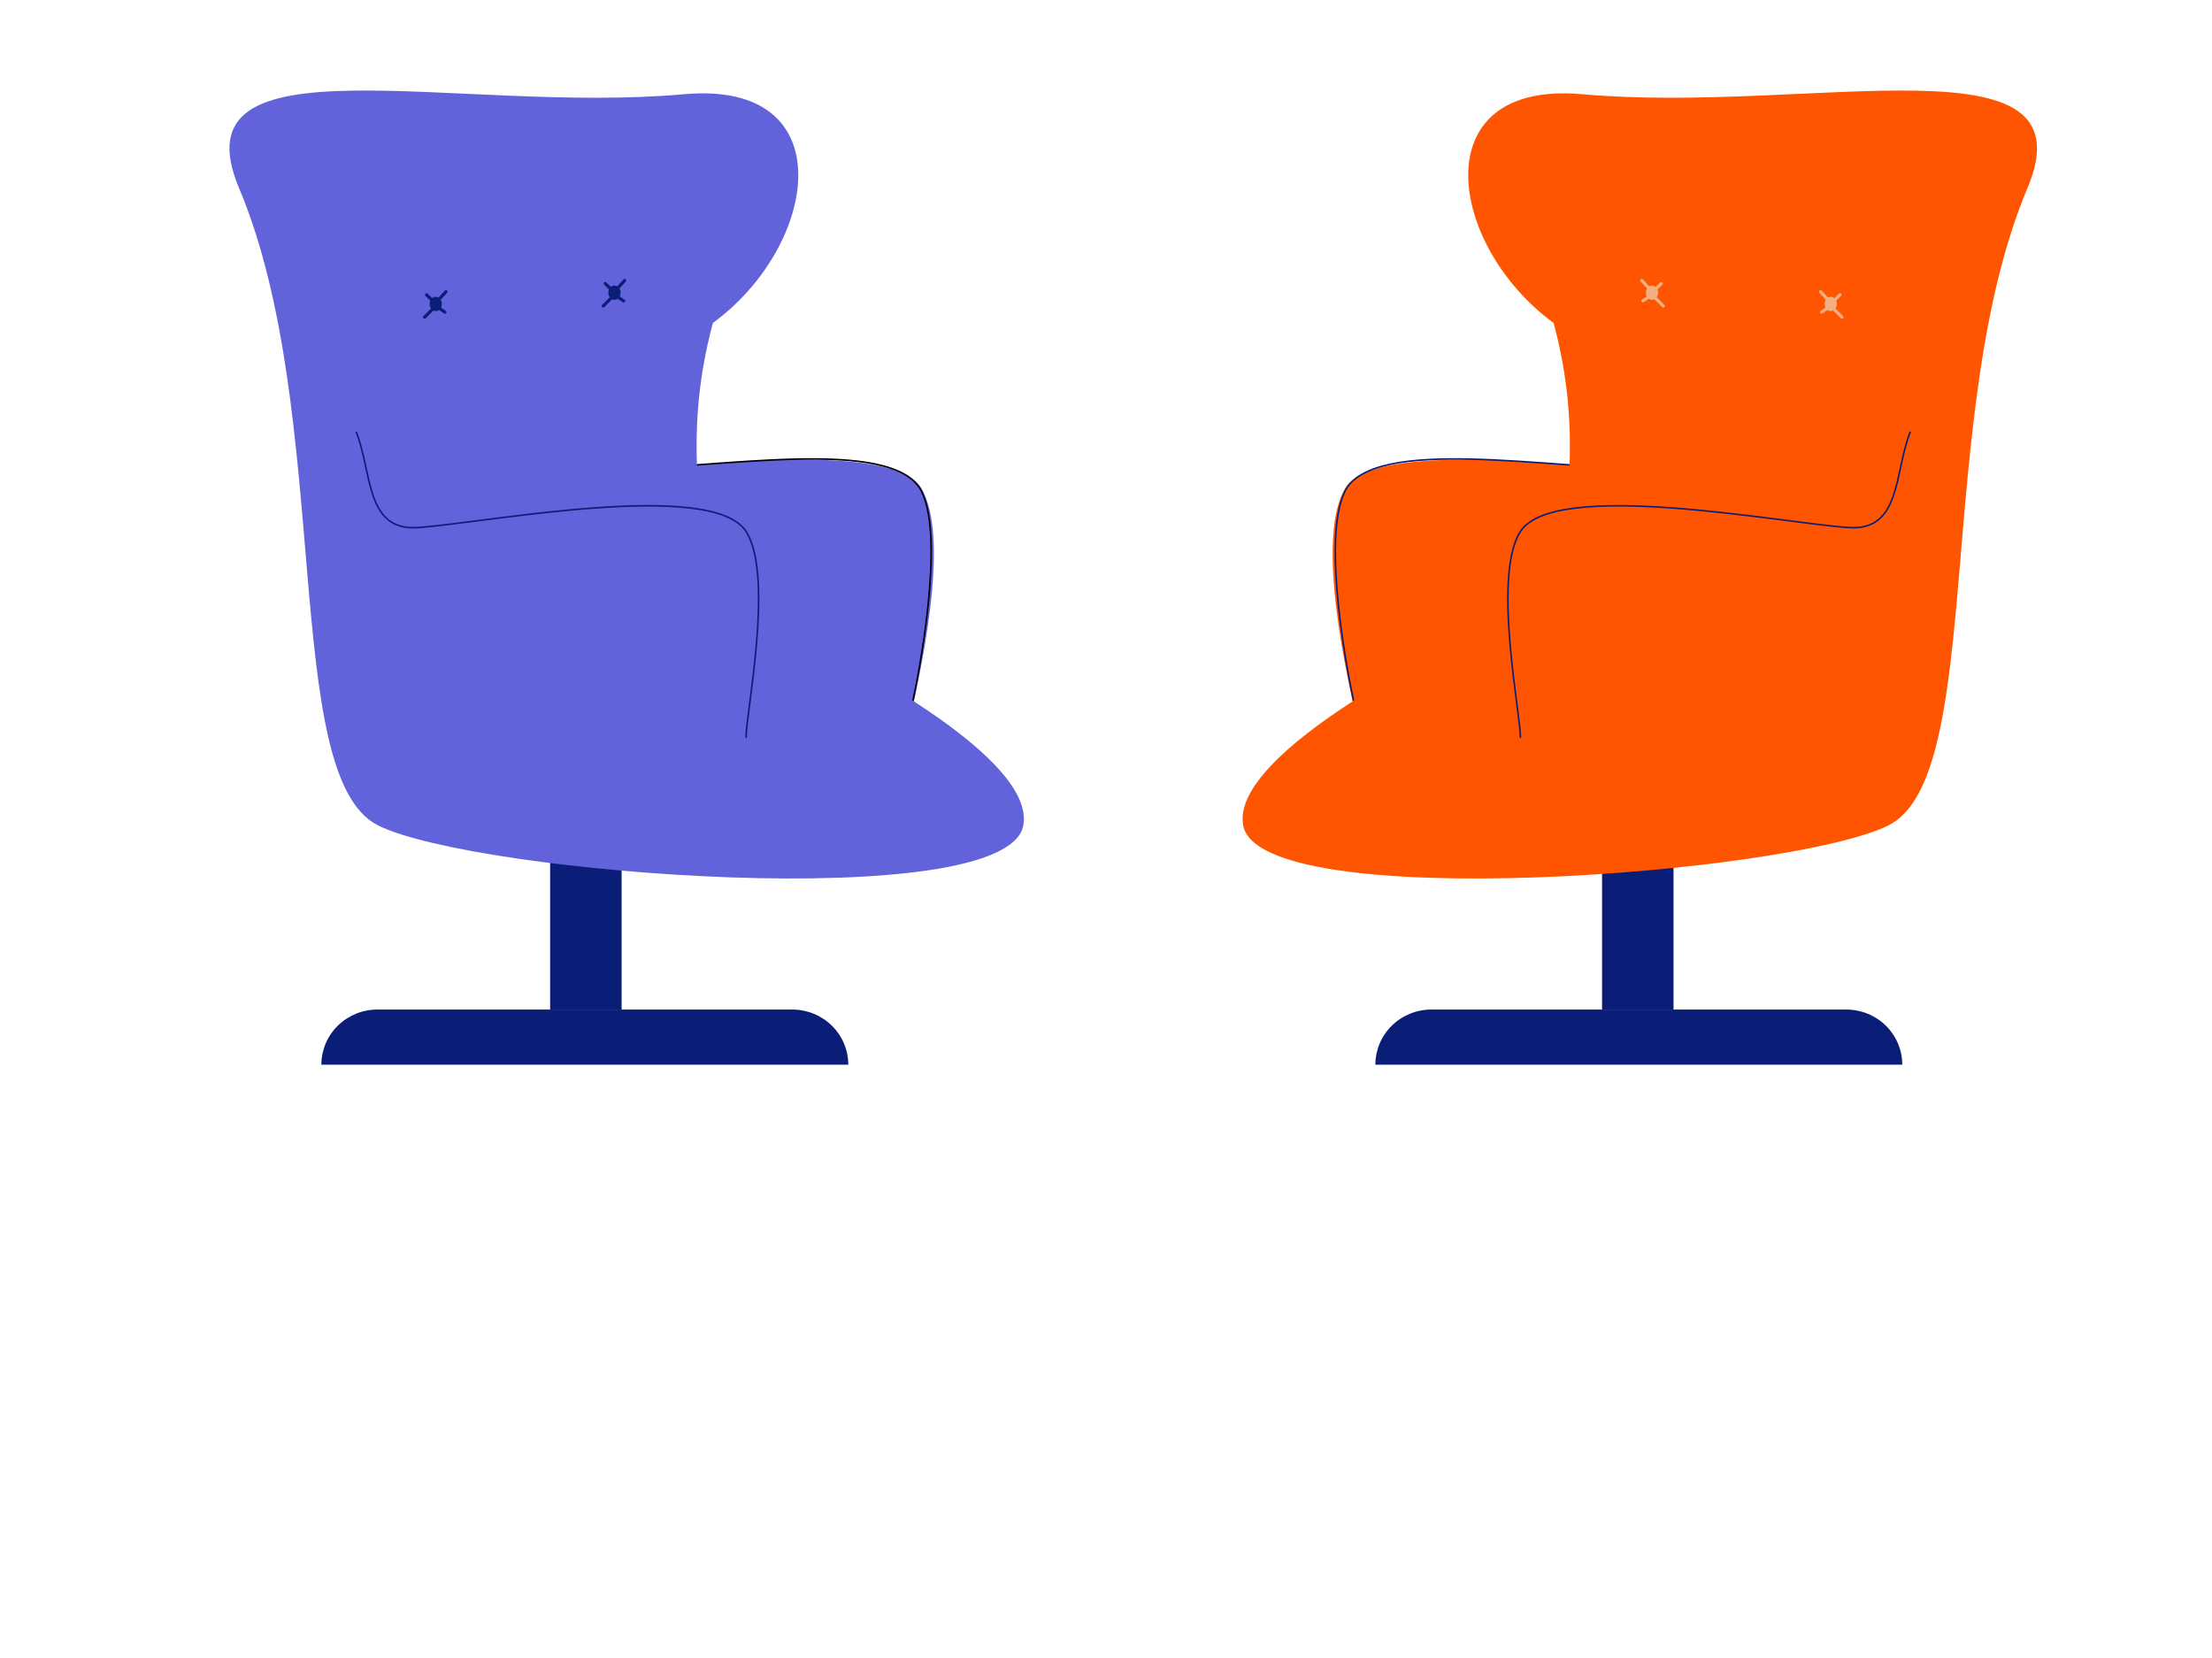 <?xml version="1.0" encoding="UTF-8"?> <svg xmlns="http://www.w3.org/2000/svg" width="1417" height="1062" viewBox="0 0 1417 1062" fill="none"><g clip-path="url(#clip0_1388_447)"><mask id="mask0_1388_447" style="mask-type:luminance" maskUnits="userSpaceOnUse" x="0" y="-197" width="1417" height="948"><path d="M1417 -197H0V751H1417V-197Z" fill="white"></path></mask><g mask="url(#mask0_1388_447)"><path d="M589.871 312.297C569.24 279.108 411.284 300.087 335.4 312.298L366.8 469.298L580.059 472.741C589.653 432.619 609.497 343.869 589.871 312.297Z" fill="#6262DA"></path><path d="M340.634 250.325C351.1 276.492 355.483 300.696 389.042 300.696C457.075 300.696 572.972 278.454 590.525 315.088C605.571 346.488 587.909 434.8 584.638 449.846" stroke="black"></path><path d="M543.425 682.075H205.875C205.875 672.706 209.656 663.721 216.387 657.097C223.117 650.472 232.246 646.75 241.764 646.75H507.52C517.038 646.75 526.167 650.472 532.897 657.097C539.628 663.721 543.409 672.706 543.409 682.075H543.425Z" fill="#0A1E78"></path><path d="M352.409 646.75H398.2V547.317H352.409V646.75Z" fill="#0A1E78"></path><path d="M438.36 60.359C540.591 51.231 524.71 157.175 456.677 206.892C438.36 274.925 447.955 328.131 456.677 382.209C526.455 411.864 663.917 482.689 655.544 528.742C645.077 586.309 304.91 560.142 242.11 528.742C179.31 497.342 213.741 264.459 153.144 120.543C111.277 21.11 291.828 73.443 438.36 60.359Z" fill="#6262DA"></path><path d="M477.355 338.465C460.384 311.162 298.767 326.254 222.884 338.465L254.284 495.465L467.542 498.908C477.137 458.786 496.98 370.037 477.355 338.465Z" fill="#6262DA"></path><path d="M228.116 276.492C238.583 302.658 233.872 340.077 267.366 337.983C309.232 335.367 456.199 306.329 478.008 340.6C496.325 369.383 477.136 460.531 478.008 472.742" stroke="#0A1E78"></path><path d="M279.141 199.3C281.309 199.3 283.066 197.25 283.066 194.721C283.066 192.192 281.309 190.142 279.141 190.142C276.973 190.142 275.216 192.192 275.216 194.721C275.216 197.25 276.973 199.3 279.141 199.3Z" fill="#0A1E78"></path><path d="M273.254 188.833L278.487 194.066" stroke="#0A1E78" stroke-width="2" stroke-linecap="round"></path><path d="M285.683 186.871L278.566 194.721" stroke="#0A1E78" stroke-width="2" stroke-linecap="round"></path><path d="M271.945 203.225L279.795 195.375" stroke="#0A1E78" stroke-width="2" stroke-linecap="round"></path><path d="M285.028 199.954L277.832 195.191" stroke="#0A1E78" stroke-width="2" stroke-linecap="round"></path><path d="M393.621 192.103C395.789 192.103 397.546 190.053 397.546 187.524C397.546 184.995 395.789 182.945 393.621 182.945C391.453 182.945 389.696 184.995 389.696 187.524C389.696 190.053 391.453 192.103 393.621 192.103Z" fill="#0A1E78"></path><path d="M387.733 181.637L392.967 186.871" stroke="#0A1E78" stroke-width="2" stroke-linecap="round"></path><path d="M400.162 179.675L393.045 187.525" stroke="#0A1E78" stroke-width="2" stroke-linecap="round"></path><path d="M386.425 196.029L394.275 188.179" stroke="#0A1E78" stroke-width="2" stroke-linecap="round"></path><path d="M399.509 192.758L392.313 187.994" stroke="#0A1E78" stroke-width="2" stroke-linecap="round"></path><path d="M862.039 312.297C882.67 279.108 1040.63 300.087 1116.51 312.298L1085.11 469.298L871.851 472.741C862.257 432.619 842.413 343.869 862.039 312.297Z" fill="#FF5500"></path><path d="M1111.28 250.325C1100.81 276.492 1096.43 300.696 1062.87 300.696C994.835 300.696 878.938 278.454 861.385 315.088C846.339 346.488 864.001 434.8 867.272 449.846" stroke="#0A1E78"></path><path d="M881.042 682.075H1218.59C1218.59 672.706 1214.81 663.721 1208.08 657.097C1201.35 650.472 1192.22 646.75 1182.7 646.75H916.947C907.429 646.75 898.3 650.472 891.569 657.097C884.839 663.721 881.058 672.706 881.058 682.075H881.042Z" fill="#0A1E78"></path><path d="M1072.06 646.75H1026.27V547.317H1072.06V646.75Z" fill="#0A1E78"></path><path d="M1013.55 60.359C911.318 51.231 927.199 157.175 995.232 206.892C1013.55 274.925 1003.95 328.131 995.232 382.209C925.454 411.864 787.992 482.689 796.365 528.742C806.832 586.309 1147 560.142 1209.8 528.742C1272.6 497.342 1238.17 264.459 1298.77 120.543C1340.63 21.11 1160.08 73.443 1013.55 60.359Z" fill="#FF5500"></path><path d="M974.556 338.465C991.527 311.162 1153.14 326.254 1229.03 338.465L1197.63 495.465L984.368 498.908C974.774 458.786 954.93 370.037 974.556 338.465Z" fill="#FF5500"></path><path d="M1223.79 276.492C1213.33 302.658 1218.04 340.077 1184.54 337.983C1142.68 335.367 995.71 306.329 973.901 340.6C955.585 369.383 974.774 460.531 973.901 472.742" stroke="#0A1E78"></path><path d="M1172.76 199.3C1170.6 199.3 1168.84 197.25 1168.84 194.721C1168.84 192.192 1170.6 190.142 1172.76 190.142C1174.93 190.142 1176.69 192.192 1176.69 194.721C1176.69 197.25 1174.93 199.3 1172.76 199.3Z" fill="#F1AF82"></path><path d="M1178.65 188.833L1173.42 194.067" stroke="#F1AF82" stroke-width="2" stroke-linecap="round"></path><path d="M1166.23 186.871L1173.34 194.721" stroke="#F1AF82" stroke-width="2" stroke-linecap="round"></path><path d="M1179.96 203.225L1172.11 195.375" stroke="#F1AF82" stroke-width="2" stroke-linecap="round"></path><path d="M1166.88 199.955L1174.08 195.191" stroke="#F1AF82" stroke-width="2" stroke-linecap="round"></path><path d="M1058.28 192.104C1056.12 192.104 1054.36 190.054 1054.36 187.525C1054.36 184.996 1056.12 182.946 1058.28 182.946C1060.45 182.946 1062.21 184.996 1062.21 187.525C1062.21 190.054 1060.45 192.104 1058.28 192.104Z" fill="#F1AF82"></path><path d="M1064.18 181.638L1058.94 186.871" stroke="#F1AF82" stroke-width="2" stroke-linecap="round"></path><path d="M1051.75 179.675L1058.86 187.525" stroke="#F1AF82" stroke-width="2" stroke-linecap="round"></path><path d="M1065.48 196.029L1057.63 188.179" stroke="#F1AF82" stroke-width="2" stroke-linecap="round"></path><path d="M1052.4 192.758L1059.6 187.995" stroke="#F1AF82" stroke-width="2" stroke-linecap="round"></path></g></g><defs><clipPath id="clip0_1388_447"><rect width="1417" height="1062" fill="white"></rect></clipPath></defs></svg> 